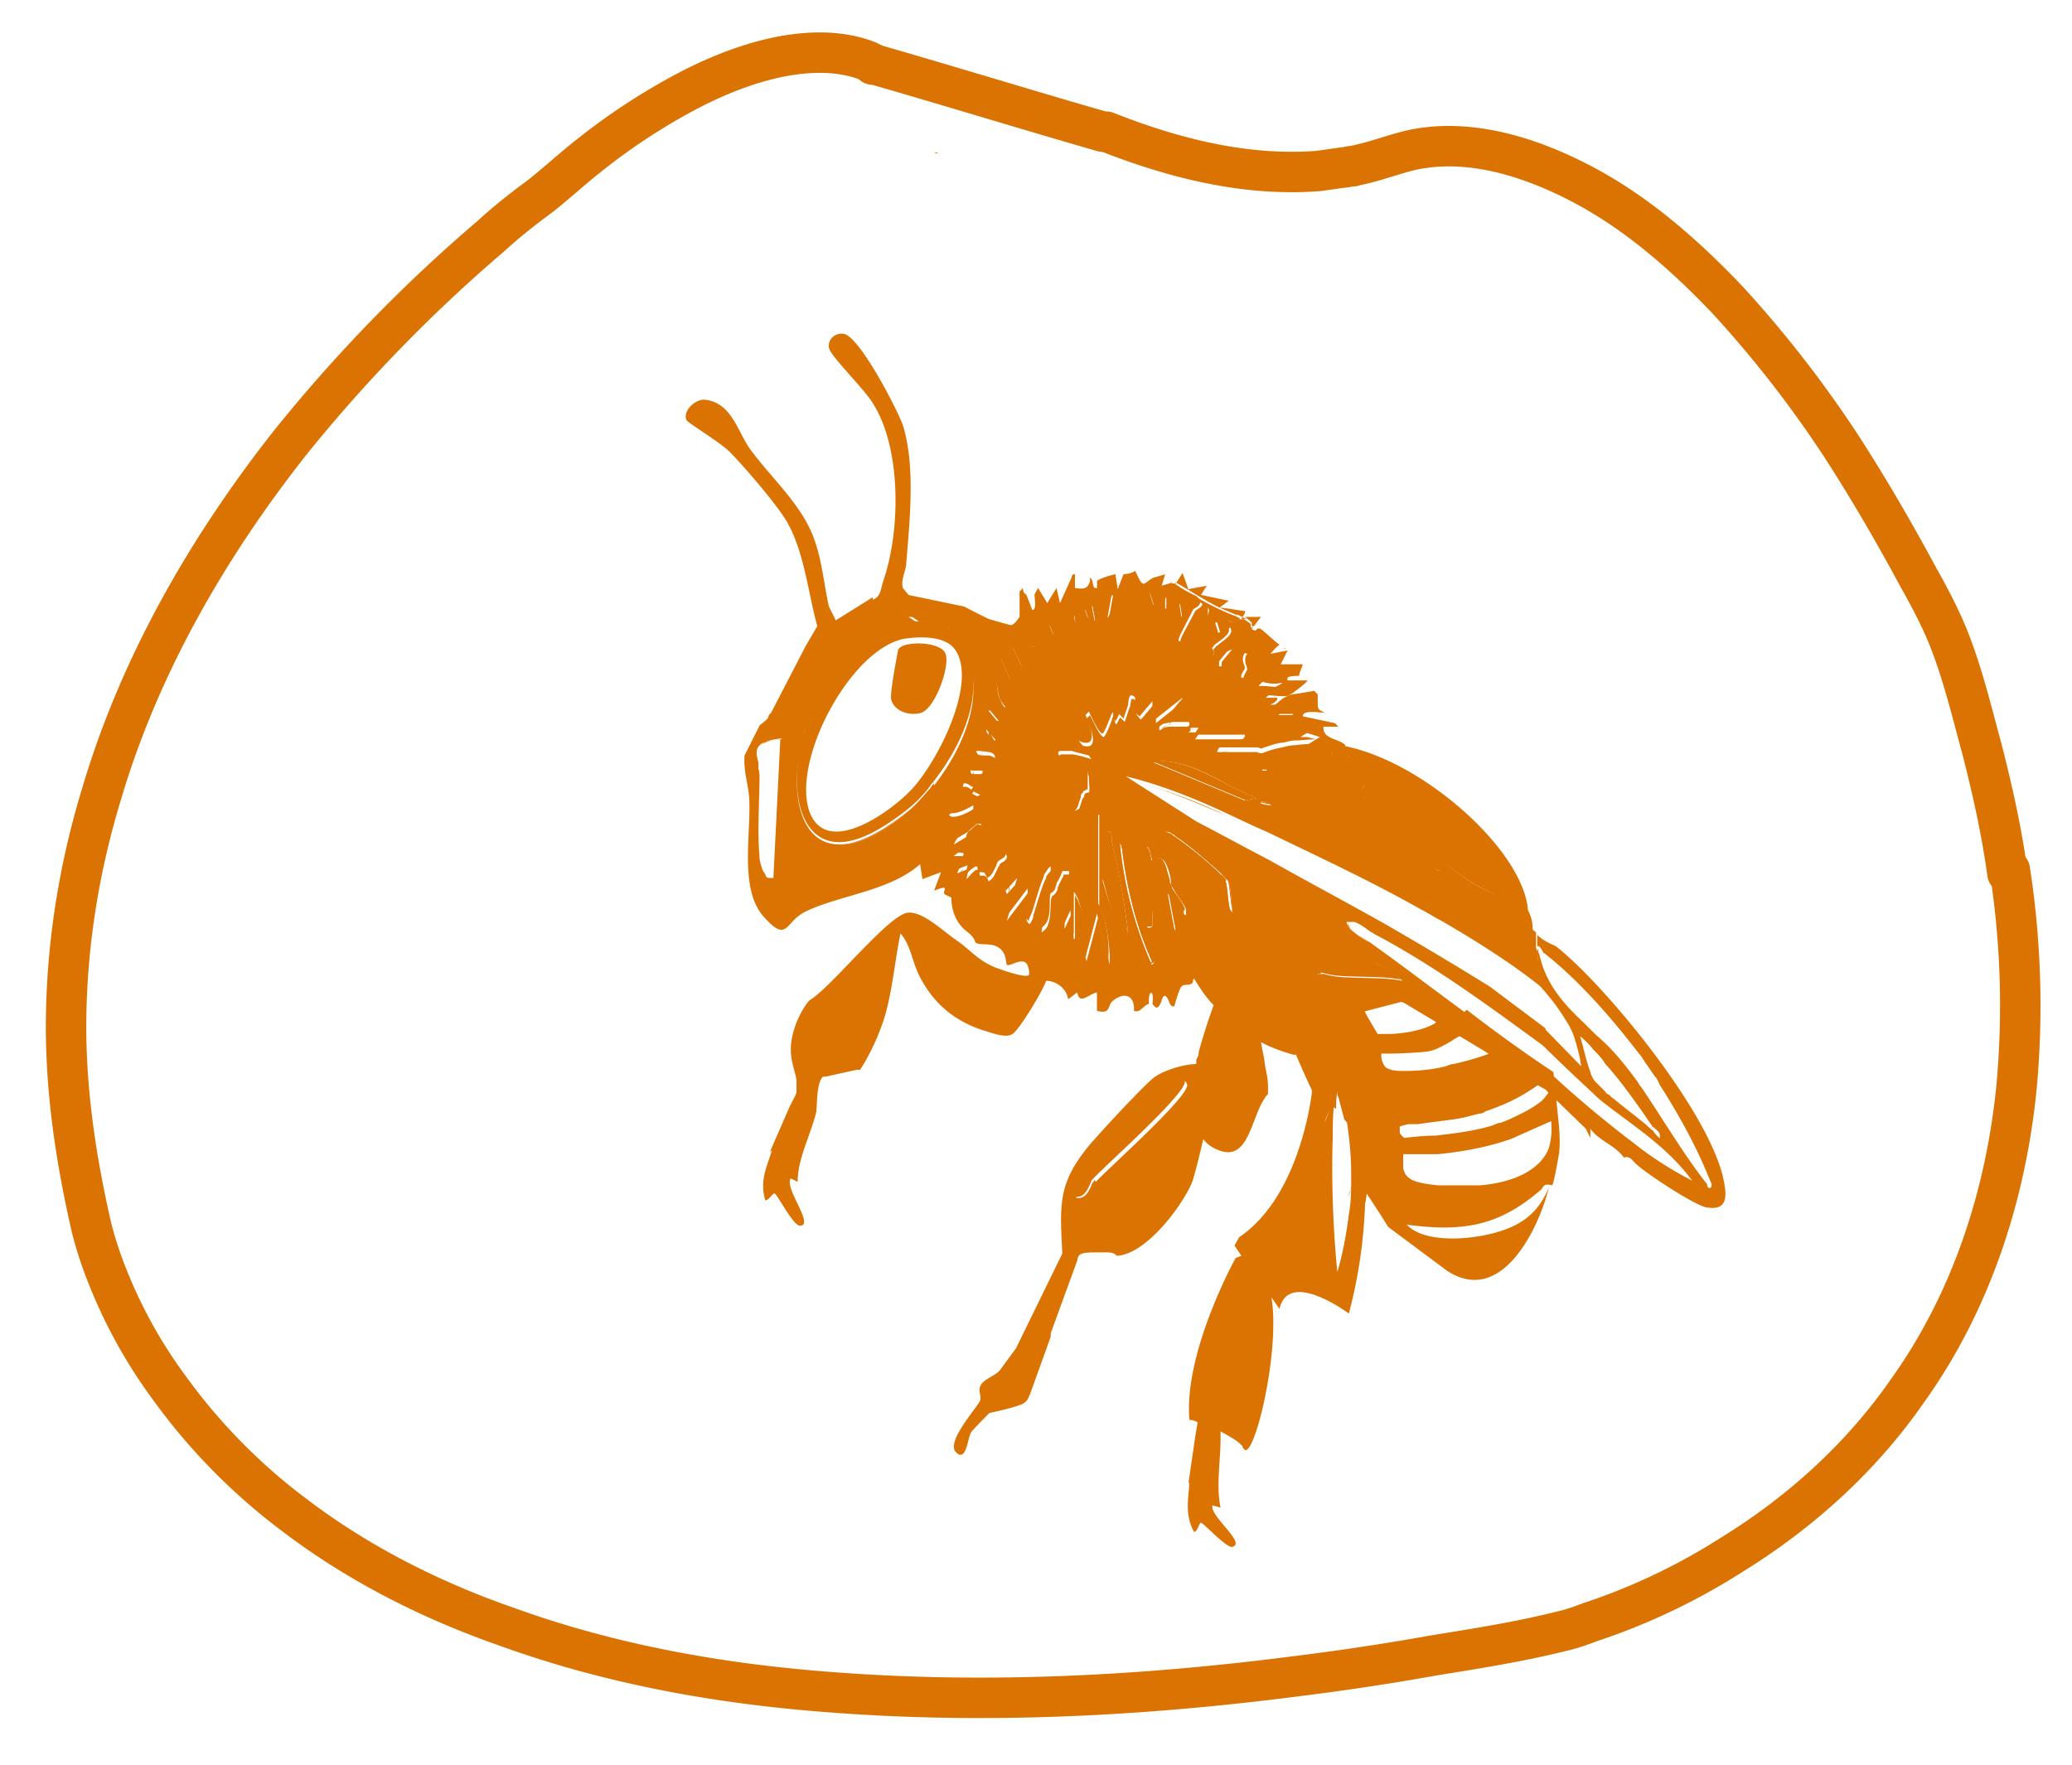 <svg xmlns="http://www.w3.org/2000/svg" width="27" height="23" fill="none"><path stroke="#DB7302" stroke-linecap="round" stroke-linejoin="round" stroke-width=".527" d="M17.607 2.167c.271-.045.527-.15.783-.21.753-.166 1.55.09 2.213.436.723.377 1.356.934 1.913 1.521a14.895 14.895 0 0 1 1.476 1.898c.36.557.692 1.129 1.008 1.716.136.241.271.497.377.753.196.482.316.994.452 1.49.135.528.256 1.07.33 1.612l.031-.045a11.6 11.6 0 0 1 .09 2.8c-.135 1.416-.587 2.816-1.415 3.976-.602.873-1.4 1.596-2.304 2.153a8.225 8.225 0 0 1-1.837.874c-.12.045-.24.09-.377.12-.542.136-1.114.226-1.67.316-.588.106-1.19.196-1.793.271-1.988.256-4.005.362-6.008.211-1.46-.105-2.906-.361-4.276-.858-.994-.346-1.943-.828-2.771-1.46a7.713 7.713 0 0 1-1.626-1.657 6.403 6.403 0 0 1-.783-1.4 5.105 5.105 0 0 1-.226-.678c-.211-.919-.347-1.837-.332-2.77.016-.995.181-1.974.467-2.907.497-1.671 1.386-3.207 2.455-4.563a20.154 20.154 0 0 1 2.62-2.695c.196-.18.406-.346.632-.512.211-.166.422-.361.633-.527a8.209 8.209 0 0 1 1.37-.888c.542-.272 1.19-.497 1.807-.452.166.015.316.045.467.105l.09.045m6.204 1.325c.015 0 .045 0 0 0Zm0 0c-.03 0-.06.016-.105.016l-.317.045c-.948.075-1.897-.166-2.77-.512h-.03m0 0c-.1-.01-.1-.01 0 0Zm0 0h-.015c-.994-.286-1.973-.588-2.967-.874m0 0c.03.015-.075-.03-.03 0h.03Z"/><path fill="#DB7302" d="M17.517 13.13s-.105-.12-.15-.181c0 0 .105.12.15.181Zm-.392-.528c-.015.121.03.091.091.091l-.06-.09h-.03Zm.347-.044c.105-.015.196-.03.287-.03-.09 0-.181 0-.287.03Zm-1.13-.271s.03-.015.046-.03c0 0-.03.015-.046.03Zm0 0Zm-1.144-1.461h-.015c.106.15.21.286.316.422a2.805 2.805 0 0 1-.316-.422h.015Zm.858 1.024s0 .06.03.075c0-.015-.015-.045-.03-.075Zm-.256.723v-.046.046Zm1.868-.528Zm-.106-.015.045.091c-.015-.03-.045-.06-.045-.09ZM15.138 9.5v.016h.015v.015h-.015v-.045.015Zm1.129.377h.09-.09Zm-.632 2.786s-.03.015-.046.03c0 0 .03 0 .046-.03Zm-5.768-2.62v-.045.045Zm7.393-.271h.061-.06Zm-7.378.421s0-.105-.015-.15c0 .045 0 .09.015.15 0 .211-.03.693 0 .994-.03-.301 0-.768 0-.994Zm5.678-.647v-.03.03Zm.602.226h-.105.105Zm-6.204 1.641s.045.045.076.045c-.046 0-.06 0-.076-.045Zm6.008-1.536h.166-.166Zm-.979 1.341s-.015-.181-.075-.181c.045 0 .06.166.075.181Zm.271.842.06.061s-.045-.03-.06-.06Zm.181-.135v-.06.06Zm-.286-.708s.075.167.09.257c-.03-.09-.045-.196-.09-.257Zm-.09-.029h.016-.017Zm.195.872s0-.03-.015-.03c0 0 0 .03.015.03Zm-.331.016h.045-.045Zm.075 0s.03 0 .03-.03c0 .014 0 .014-.03.03Zm-.105 0s-.015 0-.015-.03c-.106-.362-.136-.738-.301-1.07.18.332.21.708.3 1.07 0 .015 0 .03.016.03Zm-.421-1.099Zm-.122.481c0 .18.03.362.06.557a1.76 1.76 0 0 1-.06-.557Zm.558-.045c.045.15.075.316.105.467a2.599 2.599 0 0 0-.105-.467Zm.09 1.145s.03-.12.03-.166c0-.075-.045-.166-.075-.256.03.09.06.18.075.256 0 .045.03.166-.03.166Zm-3.945-3.991s-.09.106-.12.15c.045-.044.075-.105.12-.15Zm1.4-.181s.136.151.151.166c.06.12.075.241.075.377a.986.986 0 0 0-.075-.377c0-.03-.09-.105-.15-.166Zm2.093 4.051s.03.03.046.03c0 0-.046 0-.046-.03Zm-2.695-1.882c-.376.33-.693.466-.918.451.225 0 .527-.135.918-.451.09-.076.18-.166.271-.286-.09.105-.18.21-.271.286Zm-1.34-1.084s.03-.09.045-.12c-.015.045-.03.075-.045.12Zm1.19-1.355s.105-.016.15 0h-.15Zm.723.226s-.046-.045-.046-.06c0 0 .03.03.046.06Zm-.513-.317h-.06.06Zm.121-.015h.15-.15Zm5.496 1.972h.045-.045Zm-.015-.165s.06.045.076.06c-.015 0-.046-.03-.076-.06Zm-.15-.03c0 .075-.076.09-.136.09.06 0 .12 0 .136-.09Zm.089.497v.03-.03Zm.332-.06s-.045.06-.045.075c0 0 0-.03.045-.075Zm-.497-.121s.045.12.151.12c-.09 0-.12-.09-.151-.12Zm2.199 1.551c-.226-.075-.467-.241-.693-.437.226.196.482.362.692.437Zm-1.581-1.22s-.106-.015-.151-.045c.06.03.106.046.151.046Zm.797.889s.061.03.076.03c0 0-.045 0-.076-.03Zm-.858-1.205h-.03.03Zm-1.279.362a.367.367 0 0 1-.151-.03s.06 0 .15.03Zm-1.446-.558c.3 0 .572.136.843.287-.271-.136-.542-.287-.843-.287Zm1.52.045-.045-.045c.015 0 .03.03.046.045Zm-1.943.196a6.89 6.89 0 0 1 1.28.467c-.421-.18-.843-.361-1.28-.467Zm1.808-.12h-.03.03Zm-6.338-.407a.8.8 0 0 0-.242.061c.045-.03.12-.045.242-.06Zm5.043-1.852s-.075.046-.106.076c.03-.03.06-.076.106-.076Zm-.09.076s-.03.045-.045.06c0 0 .03-.046.045-.06Zm-.196-.03s.03-.03.03-.061c0 .015-.03.045-.03.06-.03.03-.06.046-.075.076.015-.015.03-.045.075-.076Zm-.919.195s-.03.045-.03.075c0-.03 0-.075.03-.075Zm-.03.075v.06-.06Zm-.195.196h-.03.03Zm.105-.03s-.015-.045-.03-.045c0 0 .015.03.03.045Zm-.437.181s.03.106.03.12c0-.014 0-.06-.03-.12Zm.618-.271s-.046-.09-.06-.136c0 .045 0 .136.06.136Zm.316-.226s-.015.06-.03.075v.015-.015c0-.015.015-.045.03-.075Zm-.241-.015s-.03.075-.015.105c0-.045 0-.09.015-.105Zm3.418 7.665s.045-.106.06-.151c-.015.045-.03.106-.06.15Zm-.24-5.813s-.076 0-.121-.015c0 0 .075.015.12.015Zm-3.855-1.189s-.166-.106-.227-.106c.06 0 .182.106.227.106Zm-.557 2.951s-.016-.045-.031-.06l.03.06Zm.06-1.807h.045-.046Zm-.513 1.325s.03-.06.046-.075c0 .03-.03.06-.046.075Zm4.021-1.175c.09-.03.166-.06.257-.075-.09.015-.181.045-.257.075Zm.03.015h-.03.03Zm-.346-.135h.03-.03Zm-2.062.678-.046.136.045-.136Zm1.173-1.055s-.045.046-.045.06h-.015.015s.03-.03.045-.06Zm-1.25 2.305c.09.12.106.27.106.42 0-.15-.015-.285-.106-.42Z"/><path fill="#DB7302" d="M14.31 10.931v.919c.09.165.12.406.135.617 0-.21-.045-.452-.135-.617v-1.205.286Zm-.196-.316s-.045 0-.09.03c.045-.015.06-.03.09-.03Zm.121.06s-.045-.06-.12-.06c.06 0 .044.06.12.06Zm-.212 1.537v-.272.272Zm-.045-.799s0 .075-.015.106c0-.03 0-.076.015-.106Zm-.271.287s0 .27-.06.39c.075-.12.03-.316.06-.39Zm.497-1.355s-.045 0-.06.03l.06-.03v-.212c0 .076.016.197 0 .212Zm-.316 1.49v-.076.076Zm.858-2.575s0-.09.03-.12c-.015.03-.015.105-.03.12Zm.106.075s.03.06.06.076c0 0-.045-.046-.06-.076Zm-.076-.195h.016-.016Zm-1.039 2.213s0 .076-.015.121c0-.045.015-.076.015-.121Zm.859-1.867s.03-.03.045-.09l-.045.09Zm-.406.632s0-.045-.015-.045c0 0 0 .03.015.045Zm-.347-.271h.09-.09Zm.377.076c-.045-.075-.09-.12-.151-.196 0 0 .106.12.151.196Zm-.046-.527c.075.15.135.36.015.36.12 0 .06-.225-.015-.36Zm.376-.046v.03-.03Zm-.15.287c.045-.06.075-.166.106-.226-.03.075-.06.166-.106.226Zm-.632 2.003s0-.03.015-.046c0-.015 0-.03.015-.045 0 .015-.015.03-.015.045s0 .03-.015.046Zm-.948-1.446h-.077c-.03 0-.06 0-.09.03.03 0 .06 0 .09-.03h.076Zm-.076-.076h.09-.09Zm.662 1.867s.015.06.045.076c0 0-.045-.045-.045-.076Zm-.662-1.625h-.015.015Zm-.151-.046h.03-.03Zm.271-.151-.03.03s.015 0 .03-.03Zm-.044-.135h-.061.06Zm.21-.06H13h.03Zm-.015-.271s.03.03 0 .03v-.03Zm-.332.346s.015-.03.046-.03c-.016 0-.03 0-.046.03 0 .045 0 .075.03.075-.03 0-.045-.015-.03-.075Zm.497 1.31c-.03.105-.075.18 0 .346-.06-.15-.015-.24 0-.346Zm.226.587V12v-.06Zm-.858-.708s.06.016.045.046c.015-.03 0-.046-.045-.046Zm.241-.346v.09c0-.03.06-.06 0-.09Zm.255.482s.015-.045.03-.06c0 0 .03-.015.046-.03-.015 0-.045.03-.045.03 0 .015-.03.045-.03.06Zm-.27.045s0 .06.03.075c-.015 0 0-.06-.03-.075Zm1.686.707s.046.137.06.213c0 .03 0 .075.031.105-.015-.03-.015-.075-.03-.106-.015-.06-.045-.136-.06-.211ZM12.217 1.987h-.03c-.061-.016.045.03.03 0ZM6.51 5.872c-.031.032-.015.016 0 0Z"/><path fill="#DB7302" d="M16.463 8.883s-.166-.09-.286-.045c-.015-.06.045-.105.045-.135 0-.03-.06-.106 0-.196-.045-.045-.196.105-.241.135-.03 0-.12.12-.09-.03l.135-.165-.21.09s0-.09-.03-.09c.014 0 .03-.03.044-.046.076-.06.241-.15.166-.24-.015.045-.105.075-.12.09l-.046-.15s-.105.075-.135.09c-.437.24-.407.27-.15-.241.014-.03.12-.045.09-.136l-.076.06-.165.166-.03-.196-.181.09v-.18c-.03 0-.075.045-.105.075-.015.015-.03.045-.046.06l-.06-.18s-.045.015-.06.03c0 .015-.03.045-.03.06-.03.03-.06.045-.075.075a.208.208 0 0 0-.046.06c0 .016-.015.03-.03.06l-.15-.18-.15.241.06-.331c-.106.03-.136.12-.166.21a.12.12 0 0 1-.03.076v.015c-.016.03-.03.045-.03.075l-.046-.24-.045.195-.045-.135h-.015c-.03.015-.03.075-.015.105v.12h-.045c-.06 0-.046-.09-.06-.135 0 0 0-.015-.016-.015-.03 0-.03.045-.03.075v.06c0 .09-.03.136-.03.15-.015.001-.03-.03-.045-.06 0-.03-.015-.044-.03-.044h-.03c-.046 0-.03.06-.046.09h-.045l-.06-.15v.33l-.196-.24.046.21h-.046l-.045-.03c.03.06.03.106.03.12h-.015c-.045 0-.165-.105-.226-.105h-.03l.136.287-.286-.136.135.316-.196-.03c.03.106.03.18.06.271.016.03.046.075.076.106h-.241l.15.18a.324.324 0 0 0-.15.03s-.015 0-.015.015c-.045.046.045.106.09.166l.015.015c.015.015.03.03 0 .03h-.045c-.09 0-.256.06-.18.136 0 0 .09 0 .15.015.045 0 .09.03.09.075h-.03c-.045 0-.075 0-.105.03-.015 0-.045.03-.06.03h-.091c-.015 0-.03 0-.045.03 0 .046 0 .076.03.076h.136v.03l-.03.03h-.091c-.03 0-.06 0-.09.03-.03 0-.045.03-.06.075h.03c.045 0 .075.03.105.046h.015l-.03.045.12.06-.42.21s.03.03.06.03c.105 0 .27-.104.27-.104v.045c0 .015-.045.03-.045.045-.15.06-.15.165-.18.27v.031c0 .03-.03.06-.046.075l.331-.196c.06.03 0 .076 0 .09l-.33.257h.09c.06 0 .06.015.045.045 0 0 0 .015-.015.03-.045.045-.106.12-.076.15l.151-.06-.03.136a.413.413 0 0 1 .135-.12h.016c.015 0 0 .06.03.075h.045s.015 0 .03.015l.03.06a.181.181 0 0 0 .075-.075l.046-.09c0-.016.014-.046.03-.06 0 0 .03-.016.045-.03.015 0 .045-.031.045-.061l.015.03v.03c0 .03 0 .045-.015.075-.03.106-.075.181 0 .347l.15-.166-.075.256-.075.256.286-.376v.135c0 .045-.03.106-.03.15v.061c0 .03.015.06.045.076 0-.03.03-.076.045-.121.045-.136.09-.316.15-.452 0 0 0-.03.016-.045.03-.045.045-.075.075-.09 0 .045 0 .075-.015.12v.06c0 .015 0 .045-.015.06v.046s-.03 0-.045.045l-.06.482s.06-.046.075-.076c.075-.12.03-.316.06-.391 0 0 .03 0 .06-.06 0 0 0-.03.015-.046 0-.015 0-.03.016-.045l.045-.09c0-.015.015-.03.015-.045h.09s0 .075-.015.105c-.015.075-.045.166-.06.241v.362l.09-.196.03.331.015-.03v-.542c.09.12.106.27.106.421 0 .151 0 .302.045.437l.15-.572.151.617v-.135c0-.211-.045-.452-.135-.618V10.57c-.046.015-.06.03-.09.03-.061 0-.046-.06-.121-.06-.015 0-.045 0-.09.03 0 0 .014-.03.03-.045l.045-.136c0-.015 0-.045.03-.06v-.015l.06-.03v-.226c0-.03 0-.045-.015-.045a.662.662 0 0 0-.18-.09h-.03a.686.686 0 0 1-.121-.046c-.06-.06-.045-.09 0-.09h.135c.106.03.226.06.241.06-.045-.075-.09-.12-.15-.196.045.03.09.03.105.03.12 0 .06-.226-.015-.361l.045-.045.045.09c.015.03.09.196.136.196.045-.06.075-.166.105-.226 0-.03.03-.045.03-.06v.03c0 .045.015.09.03.09 0 0 .03-.03.046-.09l.06.06.06-.18s0-.09.03-.121h.015s.03 0 .045.03v.166c0 .03.03.06.06.075l.166-.196v.12l.03.121.362-.286s0 .015-.03.045c-.045.045-.106.136-.166.181-.03.03-.045.045-.045.06h-.015c-.015 0-.045.015-.06.045v.015h.015s.105-.015.165-.03h.211s.015 0 .015.015v.03s-.03.016-.03.03h.15l-.06.09h.663c0 .016 0 .031-.015.046s-.03.015-.06.03h-.166c-.06 0-.12 0-.136.09h.527s.03 0 .06.016c.091-.03.166-.06.257-.076.06 0 .12-.03.18-.03.09 0 .181-.015.287-.015 0 0-.076-.015-.12-.03h-.091l.195-.12-.24-.076.045-.09h-.286l.135-.136h-.24s.105-.045.09-.09h-.151s.12-.105.24-.15c-.09.03-.24-.016-.33 0 .06-.106.18-.09.286-.196-.15 0-.136.03-.286 0l.06.135Zm-3.674 1.958s-.136.045-.196.09c-.015-.09.075-.135.136-.196h.045l.045.046s-.03.045-.045.045l.015.015Zm3.78-.361-.076-.03h-.075s.06 0 .15.03Z"/><path fill="#DB7302" d="M16.463 9.064c.09-.015.256.03.331 0 .015 0 .256-.18.241-.196h-.286c-.105.106-.226.09-.286.196Z"/><path fill="#DB7302" d="m16.704 9.215-.09.09h.24l-.135.136h.286l-.045.09.24.075-.195.12h.09c.045 0 .075.016.12.03h.121c.045 0 .105 0 .166.016 0 0 0-.015-.015-.03 0 0 .045 0 .045-.03-.09-.09-.301-.076-.286-.241h.195l-.045-.045-.421-.09c0-.091.226-.046.286-.046-.09-.045-.09-.045-.09-.15v-.09l-.046-.046s-.256.045-.286.045c-.12.03-.18.105-.24.15h.15l-.045.016Zm.046-.768h-.016v.016l.016-.016Z"/><path fill="#DB7302" d="M15.996 8.07c-.075 0-.226-.15-.226-.165 0-.015-.03.12-.03.12V7.89l-.075-.06c.03.09-.075.105-.09.135-.257.497-.302.467.15.24.03-.014.12-.12.136-.09l.045.151s.09-.045.12-.09c.076.09-.105.18-.165.24-.016 0-.03.03-.046.046 0 0-.015.09.03.09l.211-.09-.135.165c-.015.151.075.015.09.03.045-.045.18-.18.241-.135-.06.075 0 .166 0 .196s-.06.09-.045.135c.12-.045.226.03.286.045.15.03.136 0 .286 0 .03-.03-.09-.09.15-.09 0-.045.046-.12.046-.15h-.286l.09-.181-.226.045s.075-.09.12-.12c-.09-.06-.165-.151-.255-.211h-.03l-.03.03s-.242-.12-.332-.12l-.03-.03Zm.226-.015s-.03 0-.03-.015l-.015.03h.06l-.015-.015Zm-3.478 2.681s-.167.105-.136.196c.06-.045.136-.06.196-.09.015 0 .03-.03.046-.046l-.046-.045h-.045l-.015-.015Z"/><path fill="#DB7302" d="M16.312 8.161h.03l.03-.045.061-.076h-.211s.06.045.09.076v.045Zm-.12-.121s.045-.06.03-.075c-.015 0-.271-.045-.331-.045.075.03.135.06.21.09.03 0 .06.015.076.03h.015Zm-.874-.452c.18.106.362.226.573.332l.12-.09-.361-.076.075-.12-.241.045-.03-.09-.045-.121-.076.12s-.015.03-.045.046h.03v-.046Z"/><path fill="#DB7302" d="m15.243 7.604.09.06.241.12.06.06.076.06v.136s.03-.15.03-.12.15.15.226.165c.075 0 .331.12.331.12l.03-.03h-.03v-.044s-.06-.046-.09-.06h-.06l.015-.016c-.03 0-.06-.03-.076-.03a2.94 2.94 0 0 1-.21-.09 4.345 4.345 0 0 1-.573-.331h-.06Zm-.828 3.403v.165l.286.994a10.42 10.42 0 0 0-.21-1.19c0-.045 0-.105-.03-.135h-.03v.166h-.016Zm.557 1.069c.015 0 .03 0 .03-.03v-.166a2.605 2.605 0 0 0-.105-.467c0-.045-.03-.09-.046-.12-.015-.06-.06-.211-.135-.226l.196 1.009h.06Zm1.009-.603s-.03-.045-.075-.075l-.045-.045a5.23 5.23 0 0 0-.558-.452c-.015 0-.03-.03-.045-.03a.253.253 0 0 0-.075-.03h-.015c.105.15.21.286.316.422.12.135.241.27.347.391l.225.271c0-.015-.015-.045-.03-.075-.03-.12-.03-.316-.06-.377h.015Zm-1.461.843s0 .076.03.106c0 .015.03.03.045.03v-.24l-.24-.769c0 .18.03.362.06.557 0 .03.015.075.03.106.015.075.045.135.06.21h.015Zm.919-.451v-.015c-.03-.09-.12-.196-.166-.271a.257.257 0 0 0-.03-.076v-.029c-.03-.09-.045-.196-.09-.257 0-.015-.03-.03-.06-.03h-.014c-.03 0-.077.03-.077.03s-.015-.18-.075-.18c0 0-.015 0-.03.015.075.27.166.557.271.813 0 .015.015.045.03.09 0 .03.03.06.03.075 0 0 0 .03.015.03.015.03.046.046.06.06l-.045-.24-.045-.241.211.286v-.06h.015Zm-.316-.407h-.045c-.03-.196.075-.196.045 0Z"/><path fill="#DB7302" d="M15.123 11.458h-.045c-.03-.196.075-.196.045 0Zm-3.418-2.996s-.12.602-.09.662c.044.15.24.211.39.166.181-.06.377-.602.317-.768-.06-.166-.527-.166-.602-.075l-.015.015Z"/><path fill="#DB7302" d="M12.457 8.386s-.03-.03-.03-.045c-.015-.03-.045-.044-.045-.06-.03-.045 0-.12-.045-.18l-.046-.046-.09-.045h-.361l.135.09c-.045 0-.075 0-.12-.015h-.15c-.227.045-.422.21-.603.392-.015.015-.03.045-.06.06a1.05 1.05 0 0 0-.12.15 2.38 2.38 0 0 0-.362.633c-.015.045-.03.075-.045.12s-.03.09-.046.12c-.195.708-.06 1.416.467 1.416.226 0 .527-.135.919-.452.09-.075.18-.165.27-.286 0-.015.031-.03.046-.06.271-.346.497-.798.512-1.205v-.075a.986.986 0 0 0-.075-.376c0-.03-.09-.106-.15-.166v.03Zm-.617 1.943c-.286.286-1.084.843-1.295.24-.226-.677.542-2.107 1.235-2.243.195-.03.527-.045.662.136.316.436-.256 1.535-.602 1.867Zm4.382.105.15-.03c-.135-.06-.27-.12-.406-.195-.271-.136-.542-.287-.843-.287h-.09l1.189.497v.015Zm-1.22 2.124s.03-.12.03-.166c0-.075-.045-.166-.075-.256 0-.015 0-.045-.015-.06h-.015s-.015 0-.015-.03c-.105-.362-.136-.738-.301-1.07.06.543.18 1.07.406 1.567l-.015.015Zm.798.015v-.06.06Zm.633-2.545h.09l.015-.03h-.105v.03Zm.963 5.165s-.015 0-.03-.015l.03.015Z"/><path fill="#DB7302" d="M17.788 15.69s.15-.588-.241-1.1c.03.196.06.437.06.708v.075c0 .136 0 .286-.03.452-.03.241-.075.497-.15.753 0 0-.091-.813-.06-1.762 0-.12 0-.256.014-.391a1.407 1.407 0 0 0-.286-.211v.03c-.03.226-.21 1.385-.949 1.882-.03.06-.06.106-.06.106l.09.135-.075.03s-.677 1.22-.602 2.108c0 0 .045 0 .105.03 0 .03-.015.106-.03.196l-.09.618s0-.015.015-.03c-.015.24-.06.421.06.647.045 0 .06-.105.09-.12.03 0 .332.33.407.316.196-.045-.301-.407-.256-.542l.105.03c-.06-.286 0-.602 0-.904v-.09c.106.06.226.12.287.196 0 0 0 .015.015.03.12.196.482-1.25.361-1.973l.105.15c.12-.526.904.061.904.061a6.46 6.46 0 0 0 .21-1.4v-.03Zm-.527-1.07s.045-.105.06-.15c-.015.045-.03.105-.06.15Zm-4.095-5.315s-.06-.075-.075-.106a.46.46 0 0 0 .075.106Zm.044-.813h.03-.03Zm.287.09h-.016.016Zm.331-.376-.045.09c0-.03 0-.09.045-.09Zm-.934 1.324s.046.107.09.167c-.044-.045-.135-.12-.09-.166ZM15.5 9.5h-.061.06Zm-2.756.618h-.03.03Zm.286-1.189c.03.106.03.181.06.272-.046-.076-.046-.166-.06-.272Zm-.301 1.084h.016-.016Zm.165-.015s.06-.03.105-.03c-.045 0-.075 0-.105.03Zm-.03.135h-.015.015Zm1.596 2.47v-.136.136Zm-.286-.046c-.045-.135-.03-.286-.045-.436 0 .15 0 .301.045.436Zm-.723-.481s.03-.075.045-.12c0 .045-.03.09-.045.12Zm.769-2.153s-.136-.046-.242-.06c.106.03.227.06.242.06Zm-1.401 1.566h-.015.015Zm1.731-3.75c-.105.03-.135.12-.165.21.03-.09.045-.18.166-.21Zm.272.226-.03.06s.03-.045.03-.06Zm-.468.075s-.03.045-.03.076c0 0 .015-.06.03-.076Zm-.225.121v-.12.12h-.045.045Zm.903-.422s-.045.015-.06.03c0-.015.03-.045.06-.03Zm-.888.196h.016-.016Zm-.12.105s0-.015-.016-.015c0 0 .016 0 .016.016Zm1.52 1.506s-.03.015-.03.03c0 0 .03-.015.03-.03Zm-.979-.151s.016.091.03.091c-.014 0-.03-.045-.03-.09Zm-.045.015s.03-.045.03-.06c0 0-.03.03-.03.06Zm-.512 2.862.015-.03c0 .015 0 .03-.015.03Zm.061-2.53s.09.03.106.03c-.03 0-.06 0-.106-.03Zm.768-.572s-.03-.03-.045-.03c0 0 .03 0 .045.03v.06-.06Zm-.527 1.475s-.06.03-.09.03c.014 0 .044 0 .09-.03Zm-.287 1.19v-.15.15Zm.106-1.445s-.015.044-.03.06c0-.016 0-.046.03-.06v-.016.015Zm-.106.255s.016-.03.03-.045c0 .015-.014.03-.03.045Zm.242-1.189-.046-.091.046.09Zm2.65.331c.09 0 .18-.015.287-.015-.09 0-.197 0-.287.015Zm-1.461-.617s0 .015-.03.045a.185.185 0 0 1 .03-.046Zm.572.617s-.12 0-.135.09c.015-.075.074-.09.135-.09Zm.106.09h.09-.09Zm.241 0h.045s.03 0 .06.015c0 0-.06 0-.06-.015h-.045ZM15.53 9.5h-.03.03s.014 0 .014.016L15.53 9.5Zm-.332-.044s-.045.015-.06.045c.015-.015.045-.03.06-.045Zm.166.044h.075-.075Zm.903.197c0 .015 0 .03-.015.045 0 0 .03-.03.015-.045Zm-1.114-.151s.106-.045.166-.045c-.06 0-.12 0-.166.045Zm-2.454 1.144.045-.045c0 .015-.045.03-.045.045Zm-.287-.03s.03.03.06.03c-.03 0-.045 0-.06-.03Zm.332-.06v.045-.045Zm-.181.708s-.106.12-.076.15c0 0 .03-.09.076-.15Zm-.106-.076h.09-.09Zm.483-1.325s.09.03.09.076c0 0-.045-.06-.09-.076Zm-.317.392s.076.03.106.045c-.03 0-.06-.045-.106-.045Zm.347-.557c-.091 0-.257.06-.181.136 0 0 .09 0 .15.015-.06 0-.135 0-.15-.015-.076-.076.09-.121.18-.136Zm-.136.286s.045-.015.06-.03c-.015 0-.045.03-.06.03h-.015.015Zm-.181.211s-.045.03-.06.075c0 0 .03-.06.06-.075Zm.196 1.234s.015 0 .03.015c0 0-.015-.015-.03-.015Zm.813-.014s.045-.076.076-.091c0 0-.06.06-.076.09Zm-.211.18v.136c0-.045.015-.106 0-.136Zm.241 0v-.045c0-.015 0-.045.015-.06 0 .015 0 .045-.015.06v.045s-.03 0-.045.045l.045-.045Zm.015.061s.03 0 .06-.06c-.03.045-.045.044-.06.06Zm-.135.467s.06-.046.075-.076a.183.183 0 0 1-.075.076Zm-.377-.92v.03c0 .03 0 .046-.015.076 0-.03 0-.045.015-.075v-.03Zm-.572.302a.416.416 0 0 1 .136-.121c-.03 0-.06.045-.136.12Zm.121-.121h.015-.015Zm.166.121s.06-.045.075-.076a.182.182 0 0 1-.076.076Zm.21-.271s.045-.03.045-.06c0 0-.03.044-.045.06Zm.738.18s.015-.03.015-.045c0 0 0 .03-.015.045Zm3.614-1.671s-.105 0-.166-.015c.046 0 .106 0 .166.015Zm-.272-.015h.06-.06Zm-1.851-2.108s-.136-.045-.09-.06h.03-.03c-.03 0 .09.06.09.06Zm-.934 3.162h.03-.03Zm.618 1.219v-.044.044Zm-.166-.752s.03.075.045.12c0-.045-.03-.09-.046-.12-.015-.06-.06-.211-.135-.226 0 0 .105.165.136.226Zm.331-.467s.045 0 .075.03c-.03-.015-.06-.03-.075-.03Zm.858 1.024c-.03-.12-.03-.316-.06-.377 0 0-.03-.045-.075-.075l.075.075c.045.06.045.256.06.377Zm-.18-.497.045.045-.045-.045Zm-.437.497c-.03-.09-.12-.196-.166-.271a.257.257 0 0 0-.03-.076c0 .03.015.06.03.076.046.09.136.195.166.27Zm-.286-.633s-.03-.03-.06-.03c.015 0 .045.015.06.03Zm-.09-.029-.076.03s.045-.015.075-.03Zm-.181-.136s.015 0 .03-.015c0 0-.015 0-.03.015.075.27.165.557.27.813 0 .015.016.045.031.09 0-.03-.03-.06-.03-.09a5.73 5.73 0 0 1-.271-.813Zm-4.984-1.34c-.106.06-.076.136-.06.257-.031-.121-.046-.197.06-.257Zm-.016 1.505s.03.121.046.167c0 .015.015.03.03.045 0 0-.015-.03-.03-.045a.803.803 0 0 1-.046-.167Zm.181.241h-.03.03Zm1.913-3.343s-.076 0-.121-.015c.045 0 .076 0 .12.015Zm-.121-.09h-.03.03Zm.468.091-.046-.046-.09-.045c.03 0 .075.015.09.045.015 0 .03.03.046.046Zm-.618 0c-.226.045-.422.21-.603.391.166-.18.377-.346.603-.391Zm.24-.091h.091-.09Zm3.087 1.913h.09-.09Zm-.075 2.198s0-.045-.015-.06c0 0 0 .045.015.06Zm2.65-.03s.137.12.212.15c-.075-.045-.151-.09-.212-.15Zm-.045-.076h.076-.076Zm-.346.663h.03-.03Zm.182-.121c-.076 0-.152.015-.242.03.075 0 .166-.014.242-.03Zm-1.613-.075v.016-.016Zm.693-2.454h-.03.03Z"/><path fill="#DB7302" d="m17.413 15.193-.001.03v-.03Zm-.001.014v.03-.03Zm.3-.135v.016-.016Zm.015 0v.016-.016Zm.016.03v-.03.03s.015.046.03.076c0-.03-.015-.06-.015-.076h-.015Z"/><path fill="#DB7302" d="M20.182 14.154v.045c0 .03 0 .045-.03.075a.352.352 0 0 1-.105.106c-.06.045-.136.09-.226.135-.09.045-.181.09-.271.12-.03 0-.06.016-.09.03-.242.076-.498.106-.754.136-.135 0-.27.015-.406.03 0 0-.06-.045-.06-.075v-.075s.045-.015.12-.03h.12c.196-.03.482-.06.543-.076.09-.015.18-.045.256-.06.03 0 .06-.015.075-.03.226-.075.422-.166.602-.286a1.22 1.22 0 0 0 .226-.18l-.617-.362c-.12.075-.362.15-.618.21a.28.28 0 0 0-.105.03c-.18.046-.377.061-.527.061-.09 0-.166 0-.226-.03-.06-.015-.09-.12-.09-.166v-.03h.09c.15 0 .452-.015.527-.03.09-.015.196-.075.301-.136.09-.06.18-.105.211-.105h.045s.03 0 .045.015c.03 0 .076.03.106.045l-.542-.3s-.046.09-.09.12c-.151.09-.422.135-.603.135h-.136c-.03-.045-.256-.421-.226-.437.09 0 .166-.015.241-.015.12 0 .226.015.332.046.165.045.316.12.512.165l-.919-.452-.542.12-.647.377c.075.196.21.558.436 1.024h.03c.09.046.181.106.241.15 0-.074 0-.15.015-.225v.015c0 .015 0 .03.016.06.014.06.045.166.075.286.331.362.21.799.21.799v.045c.121.18.241.361.362.557l.768.572c.738.482 1.22-.632 1.325-1.084-.12.286-.301.467-.647.572-.332.105-.964.166-1.205-.09.768.105 1.22 0 1.747-.452.045-.045.03-.09.15-.06.03-.06.075-.347.09-.422.03-.301-.045-.587-.045-.888l-.075-.09c0 .075.015.135 0 .195l-.015-.09Zm-2.891-.467Zm.165-.452h.06-.06Zm2.756 1.37a.93.93 0 0 1-.03.362c-.12.301-.497.452-.903.482h-.542c-.272-.03-.422-.06-.452-.226v-.18h.451c.317-.031.648-.091.95-.197l.541-.24h-.015Zm-2.485.498v-.015.015Zm-.21-5.286s.06.045.076.06c-.015 0-.046-.03-.076-.06Zm.015.165h.045-.045Zm-.076.302v.03-.03Zm.453.15s-.106-.015-.151-.045c.06.03.106.046.151.046Zm-.061-.316h-.03.03Zm-.06.106s-.045.06-.045.075c0 0 0-.03.045-.075Zm-1.145-.257-.045-.045c.015 0 .03.03.046.045Zm.724-.18c0 .075-.076.09-.136.09.06 0 .12 0 .136-.09Zm-.076.316s.045.12.151.12c-.09 0-.12-.09-.151-.12Zm-.783-.06.03-.015h.015-.105.06v.015Zm3.539 2.41v-.091s-.015.03-.015.045 0 .03.015.046Zm-.12-.513s-.076-.12-.121-.166c.045.06.09.106.12.167ZM17.2 9.772s.076.015.122.015c-.046 0-.076 0-.121-.015Zm-.692.135h-.03.03Zm2.198 1.416s.061.03.076.03c0 0-.045 0-.076-.03Zm.784.331c-.226-.075-.467-.241-.693-.437.226.196.482.362.692.437Zm-3.93 2.229s-.046.045-.061.075c.03-.03.045-.06.06-.075Zm.421-2.41s-.03-.045-.075-.075l-.045-.045a5.23 5.23 0 0 0-.558-.452c-.015 0-.03-.03-.045-.03a.253.253 0 0 0-.075-.03h-.015c.105.15.21.286.316.422.106.135.241.27.347.391l.225.271c0-.015-.015-.045-.03-.075-.03-.12-.03-.316-.06-.377h.015Zm.361.814Zm0 0s.03-.015.046-.03c0 0-.03.015-.046.03Zm-.707.376s-.03.015-.046.03c0 0 .03 0 .046-.03Zm-.196-.813c-.03-.09-.12-.196-.166-.271a.257.257 0 0 0-.03-.076v-.029c-.03-.09-.045-.196-.09-.257 0-.015-.03-.03-.06-.03h-.014c-.03 0-.077.03-.077.03s-.015-.18-.075-.18c0 0-.015 0-.03.015.075.27.166.557.271.813 0 .015.015.045.03.09 0 .03.03.06.03.075 0 0 0 .03.015.03.015.03.046.046.06.06l-.045-.24-.045-.241.211.286v-.075h.015Zm.346.647v.061-.06Z"/><path fill="#DB7302" d="M17.517 13.13s-.105-.12-.15-.181c0 0 .105.12.15.181Zm-1.024-2.68h-.075s.06 0 .15.03l-.075-.03Zm1.581 2.168s-.045-.03-.06-.03a.59.59 0 0 0-.271-.06c-.09 0-.18 0-.286.03h-.076c-.075 0-.15.014-.24.03h-.03c-.016.12.03.09.09.09h.03c.105.03.21.045.316.045.24.015.482 0 .708.045a.639.639 0 0 0-.196-.165l.015.015Zm-1.717-2.214a4.992 4.992 0 0 1-.406-.196c-.271-.135-.542-.286-.844-.286h-.09l1.19.497.15-.03v.015Zm-.948 3.659h-.091c-.06 0-.135.06-.226.136-.21.18-.481.527-.677.783 0 0-.015.03-.03.045-.06.09-.106.165-.15.21 0 0-.016.03-.03.03-.031.061-.076.106-.106.166-.03.06-.06.106-.09.166h.03c.105 0 .15-.136.18-.196 0-.015.015-.03.03-.045.166-.18 1.22-1.114 1.19-1.265 0-.03-.03-.045-.045-.06l.015.03Zm-.964-3.222h-.03v.331l.271.994a10.33 10.33 0 0 0-.21-1.19c0-.045 0-.105-.03-.135Zm-.091.617c0 .18.03.362.06.557 0 .03.016.076.03.106.016.075.046.135.061.21 0 .03 0 .076.03.106 0 .015.03.03.045.03v-.24l-.24-.769h.014Zm.633.618c.015 0 .03 0 .03-.03v-.166a2.599 2.599 0 0 0-.105-.467c0-.045-.03-.09-.046-.12-.015-.06-.06-.211-.135-.226l.196 1.009h.06Z"/><path fill="#DB7302" d="M14.957 12.136s0-.045-.015-.06h-.015s-.015 0-.015-.03c-.105-.362-.136-.738-.301-1.07.06.543.18 1.07.406 1.567.06 0 .03-.12.03-.166 0-.075-.045-.166-.075-.256l-.015.015Z"/><path fill="#DB7302" d="M19.083 13.19c-.392-.286-.783-.587-1.205-.888a.327.327 0 0 0-.075-.045 1.07 1.07 0 0 1-.211-.151c-.015-.03-.045-.06-.045-.09h.105c.075.03.136.075.196.12.03.015.045.03.075.045.798.422 1.521.964 2.244 1.49l-.03-.27-.723-.542a47.143 47.143 0 0 0-1.415-.844c-.482-.27-.964-.527-1.446-.798-.316-.165-.648-.346-.964-.511l-.918-.588c.436.106.858.271 1.28.467.195.09.376.18.557.256.587.286 1.31.617 2.003 1.009.09.045.18.105.27.15.467.271.92.558 1.296.859l-.046-.467s-.015-.03-.015-.045v-.195s-.045-.031-.045-.046a.477.477 0 0 0-.06-.241.669.669 0 0 0-.12-.166c.045.06.09.106.12.166-.06-.798-1.416-1.988-2.455-2.153-.06 0-.105 0-.165-.015h-.12c.044 0 .075.015.12.015-.045 0-.076 0-.12-.015-.091 0-.196 0-.287.015-.06 0-.12.015-.18.03-.09.015-.181.045-.256.075h.03-.03s-.06 0-.06-.015h-.527c.014-.075.075-.09.135-.09h.165a.114.114 0 0 0 .06-.03c.016-.016.03-.03.016-.046h-.663l.06-.09h-.15s.03-.015.03-.03v-.03l-.015-.015h-.211c-.06 0-.12 0-.165.045h-.016V9.47c.016-.015.046-.03.06-.045h.016s.03-.03.045-.06c.045-.06.12-.136.165-.181a.189.189 0 0 1 .03-.046l-.36.287v-.12l-.03-.121-.166.195s-.046-.045-.06-.075V9.14c-.016-.016-.03-.03-.046-.03h-.015c-.015.03-.015.105-.03.12l-.06.18-.06-.06-.046.09c-.015 0-.03-.045-.03-.09v-.03s-.03.03-.03.06c-.03.076-.06.166-.105.226-.046 0-.12-.165-.136-.195l-.045-.09-.045.044c.075.15.135.362.015.362-.03 0-.06 0-.106-.03.046.06.106.12.151.195-.015 0-.135-.045-.24-.06h-.136c-.045 0-.06.03 0 .09 0 0 .06.03.12.046h.03c.075.03.15.06.181.09 0 0 0 .03.015.045v.015c0 .076.015.196 0 .211 0 0-.045 0-.06.03v.015a.115.115 0 0 1-.03.06l-.046.136c0 .015-.015.03-.03.045.045-.015.06-.03.09-.03.06 0 .046.06.121.06.015 0 .045 0 .09-.03v1.205c.09.165.12.406.136.617v.136l-.15-.618-.151.572c-.045-.135-.03-.286-.045-.436a.713.713 0 0 0-.106-.422v.542c0 .015 0 .03-.015.03l-.03-.33-.09.195v-.361c.015-.076.045-.166.06-.241 0-.03 0-.076.015-.106h-.09s0 .03-.015.045l-.046.09c0 .016-.015.03-.015.046 0 .015 0 .03-.015.045-.03.045-.045.045-.06.06-.03.076 0 .271-.06.392a.182.182 0 0 1-.075.075l.06-.482.045-.045v-.045c0-.015 0-.045.015-.06v-.06c0-.046.015-.076.015-.121-.03.03-.06.06-.075.09 0 0 0 .03-.015.045-.06.136-.106.317-.15.452 0 .045-.031.09-.046.12a.083.083 0 0 1-.045-.075v-.06c0-.045.03-.105.03-.15 0-.046.015-.106 0-.136l-.286.377.15-.512-.15.165c-.06-.15-.015-.24 0-.346 0-.03 0-.045.015-.075v-.03s0-.016-.015-.03c0 .03-.03.044-.045.06-.015 0-.046.03-.046.03 0 .015-.03.045-.03.06l-.045.09a.18.18 0 0 1-.075.075c0-.03-.015-.045-.03-.06 0 0-.015-.015-.03-.015h-.045c-.015 0 0-.06-.03-.075h-.016c-.03 0-.06.045-.135.12l.03-.135-.15.06s.03-.09.075-.15c0 0 0-.016.015-.03.015-.03 0-.046-.046-.046h-.09l.331-.256s.06-.06 0-.09l-.33.196c.014-.03.03-.06.044-.076v-.03c.03-.105.03-.21.181-.27l.045-.046v-.045s-.165.105-.27.105c-.031 0-.046 0-.061-.03l.421-.21-.12-.06.03-.046h-.015c-.03 0-.06-.045-.105-.045h-.03c0-.045.03-.06.06-.075.03 0 .06 0 .09-.03h.091s.015 0 .03-.03v-.03h-.135c-.031 0-.046-.016-.031-.076 0-.015.015-.03.045-.03h.091a.114.114 0 0 0 .06-.03c.03 0 .06-.03.105-.03h.03c0-.046-.045-.06-.09-.076-.06 0-.136 0-.15-.015-.076-.075.09-.12.18-.135h.045v-.03l-.015-.016c-.045-.045-.135-.12-.09-.165l.015-.015a.324.324 0 0 1 .15-.03l-.15-.181h.24s-.06-.075-.075-.12c-.045-.076-.045-.166-.06-.272l.196.03-.136-.316.287.136-.136-.286h.03c.06 0 .18.105.226.105h.015c0-.015 0-.06-.03-.12h.045l.045.03-.045-.211.196.24v-.33l.06.15h.045c0-.03 0-.09.046-.09h.03s.015.03.03.045c0 .03.03.06.045.06 0-.015.03-.06.03-.15V8.1c0-.03 0-.076.03-.076 0 0 .015 0 .015.015 0 .045 0 .136.06.136h.046v-.12c0-.046 0-.091.015-.106h.015l.045.135.045-.195.045.24s.015-.06.03-.075V8.04c0-.015.015-.045.03-.075.03-.09.046-.18.166-.21l-.06.33.15-.24.151.18s.03-.045.03-.06c0-.03.03-.045.045-.06s.03-.045.076-.076c0 0 .03-.03.03-.06s.03-.045.06-.03l.06.18s.03-.044.045-.06c.03-.03.06-.075.106-.075v.18l.09-.044.09-.046.03.196.046-.045.045-.045.075-.075.076-.075-.03-.03-.03-.03-.242-.121s-.135-.045-.09-.06h.03l-.15.045.045-.15s-.09.03-.15.044c-.151.076-.121.166-.242-.09-.03.03-.105.045-.15.045l-.076.196-.03-.196s-.196.045-.24.09v.09c-.076.016-.03-.09-.091-.135v.045c-.03.106-.09.106-.196.09v-.18c-.045 0-.045.045-.045.045l-.15.332-.046-.196-.12.196-.12-.196s-.046.075-.046.09c0 .045.03.196-.03.196l-.075-.196c-.09-.06 0-.135-.09-.045v.331s-.076.12-.121.106a6.543 6.543 0 0 1-.271-.076c-.045-.015-.331-.165-.331-.165l-.723-.15-.075-.091c-.03-.12.045-.226.045-.331.045-.558.12-1.265-.045-1.792-.076-.211-.558-1.145-.768-1.19-.106-.015-.211.06-.196.18.015.106.467.543.572.724.377.587.362 1.671.136 2.318-.03.09-.03.211-.136.241v-.03l-.482.301-.09-.18c-.06-.271-.09-.588-.18-.844-.151-.466-.558-.813-.844-1.204-.166-.226-.241-.618-.602-.648-.136 0-.287.166-.226.271.015.03.436.286.557.407.18.18.662.738.768.949.21.391.256.888.376 1.325l-.15.256-.452.873-.03.03s0 .03-.03.06-.06.046-.09.076l-.196.391c-.015.196.045.362.06.542.03.482-.136 1.205.196 1.566.3.332.27.076.512-.06.436-.226 1.114-.271 1.52-.632l.03.195.242-.09-.09.241c.225-.09.104 0 .135.045l.09.045s-.015.271.196.437c.12.09.105.136.12.15.076.046.226-.014.332.09.075.076.06.182.075.197.03.03.165-.076.24-.03.046.03.06.15.046.165-.045.045-.377-.075-.452-.105-.21-.09-.301-.211-.467-.332-.165-.105-.451-.391-.647-.376-.241 0-1.009.979-1.295 1.145-.075.09-.12.18-.166.286-.15.391-.03.557 0 .752v.151c0 .03-.045.106-.09.196l-.256.587s.015 0 .03-.03c-.075.24-.166.407-.09.663.045 0 .09-.09.12-.09s.241.42.331.42c.196 0-.21-.496-.12-.617l.09.046c0-.302.166-.603.241-.904.015-.075 0-.391.09-.467h.03l.407-.09h.045c.12-.18.241-.437.317-.678.105-.346.135-.738.21-1.099.136.15.151.377.256.572.181.347.452.572.829.693.105.03.286.105.376.045.09-.06.392-.557.437-.693.135 0 .27.106.286.241l.12-.09c.03.166.136.03.256 0v.241c.181.045.136-.06.196-.12.15-.136.301-.09.286.12.09.03.12-.075.196-.09-.015-.196.075-.196.045 0 0 0 .045.06.06.045.06-.015.06-.166.106-.15.06.03.045.15.12.135.015-.06.06-.211.09-.256.046-.045.121 0 .151-.06 0 0 0-.03.015-.046.075.12.15.241.256.347-.06.165-.135.391-.196.617v.015s0 .03-.015.045c0 0 0 .015-.015.03v.06h-.03c-.015.03-.045.046-.06.076.03-.03.045-.06.06-.075-.196.015-.436.105-.527.18-.135.106-.723.738-.858.904-.392.482-.362.768-.331 1.385l-.603 1.235-.21.286c-.06.075-.226.12-.256.21-.03.061.015.121 0 .182-.046.105-.452.542-.317.677.136.136.15-.18.196-.256 0-.015.226-.24.24-.256.016 0 .347-.075.438-.12.075-.045.075-.106.09-.12l.271-.754v-.045l.346-.948c.015-.106.06-.106.362-.106.045 0 .12 0 .15.045.377-.015.843-.632.98-.948.03-.076.09-.317.15-.572a.41.41 0 0 0 .18.135c.437.196.437-.482.663-.723v-.09c0-.136-.03-.211-.045-.331 0-.03-.03-.151-.046-.256.136.075.272.12.422.165h.03l.753-.527.633-.165 1.054.632.632.407c.075.045.15.09.21.12 0 0 .016 0 .031.015.03.015.045.03.045.045l.03.015-.03-.316a19.419 19.419 0 0 1-1.13-.813l-.03.03Zm-.286-1.973c.226.196.482.362.692.437-.225-.075-.466-.241-.692-.437Zm-.015.136s-.045 0-.076-.03c.03.015.061.03.076.03Zm-.934-1.235h-.03.03Zm.061.316s-.106-.015-.151-.045c.06.03.106.046.151.046Zm-.121-.21s-.045.06-.045.075c0 0 0-.03.045-.075Zm-.18-.347s-.046-.03-.076-.06c.03.03.06.045.075.06Zm-.03.105h-.046.045Zm-.107.317v-.03.03Zm-.104-.512c0 .075-.076.09-.136.09.06 0 .12 0 .136-.09Zm.06.437c-.091 0-.121-.09-.151-.12.03.03.045.12.15.12Zm-.829-.302.046.045-.046-.045Zm-.15.107.015-.001h.09-.045v.015h-.06v-.014Zm-.015.42h.06l.075.046c-.09 0-.15-.03-.15-.03h.015v-.015Zm-1.31-.527c.3 0 .572.136.843.287.135.075.27.135.406.195l-.15.03-1.19-.496h.09v-.016Zm-4.955-.286-.09 1.807h-.03c-.045 0-.06 0-.075-.045 0 0-.015-.03-.03-.045a.8.8 0 0 1-.046-.166v-.03c-.03-.3 0-.768 0-.994 0-.06 0-.105-.015-.15v-.075c-.03-.12-.045-.196.06-.256h.016c.045-.03.12-.046.24-.06l-.03.014Zm2.003.573s-.03.03-.045.06c-.09.105-.18.21-.271.286-.376.33-.693.466-.918.451-.527 0-.663-.707-.467-1.415 0-.045.03-.09.045-.12s.03-.09.045-.12c.09-.227.21-.452.361-.633.046-.045.076-.106.12-.15.016-.016.03-.046.061-.061.166-.18.377-.346.603-.391.045 0 .106-.015.15 0 .046 0 .075 0 .12.015l-.135-.09h.361c.03 0 .075.014.09.044.016 0 .03.03.046.046.045.06.015.135.045.18 0 0 .03.03.045.06 0 0 .03.03.03.046.06.06.136.15.15.165.061.12.076.241.076.377v.075c-.015.407-.24.858-.512 1.205v-.03Zm2.093 5.165s0 .015-.03.045c-.03.075-.075.195-.18.195h-.03c.014-.06.06-.12.09-.165.03-.06.075-.106.105-.166 0 0 .015-.03.03-.03.045-.06.09-.136.15-.21 0 0 .016-.03.03-.046.197-.256.453-.602.678-.783a.631.631 0 0 1 .226-.136h.091s.045.03.045.06c.03.151-1.024 1.085-1.19 1.266l-.015-.03Zm.286-2.937s-.015-.075-.03-.105c-.015-.06-.044-.136-.06-.211a.28.28 0 0 0-.03-.106 1.76 1.76 0 0 1-.06-.557l.21.768v.241s-.015 0-.03-.03Zm.151-.27-.271-.995v-.331h.03c.03.03.03.09.03.136.09.391.166.798.211 1.19Zm.301.39a5.113 5.113 0 0 1-.407-1.565c.181.33.211.707.302 1.069 0 .015 0 .03.015.03h.015l-.196-1.009c.075 0 .105.166.136.226 0 .03.03.075.045.12.045.15.075.316.105.467v.166c0 .015 0 .015-.03.03h-.045c0 .015 0 .045.015.06.03.09.06.18.075.256 0 .045.03.166-.03.166v-.015Zm.437-.632-.211-.286.045.242.046.24c-.015 0-.046-.03-.06-.06 0 0 0-.03-.016-.03 0-.03-.03-.046-.03-.076s-.03-.06-.03-.09a5.719 5.719 0 0 1-.271-.813s.015 0 .03-.015c.045 0 .06.165.075.18 0 0 .046-.015.076-.03h.014c.016 0 .046.015.06.03.046.06.076.166.091.256v.03c0 .03.015.06.03.076.045.09.136.196.166.27v.076h-.015Zm.196.738s-.03.015-.046.03c0 0 .03 0 .046-.03Zm.165-.09v-.06.06Zm.045-.919-.346-.391a3.074 3.074 0 0 1-.316-.422h.015c.015 0 .045 0 .075.03.015 0 .03.015.045.03.166.106.407.317.558.452l.045.045.075.075c.045.06.045.256.06.377 0 .03 0 .06.03.075l-.226-.27h-.015Zm.497.633s.03-.015.046-.03c0 0-.03.015-.046.03Zm1.928.496c-.226-.045-.482-.03-.708-.045-.105 0-.21-.015-.316-.045h-.03l.15.241s.105.12.15.18c-.044-.06-.105-.12-.15-.18l-.15-.24s-.106.029-.09-.092h.03c.075 0 .165-.014.24-.03h.075c.106-.014.196-.03.287-.03.09 0 .18 0 .27.06.016 0 .046.016.06.03.061.046.136.091.197.167l-.015-.015Z"/><path fill="#DB7302" d="m20.664 14.71.06.121v-.12c.12.165.317.21.437.376.09-.03.12.06.166.09.15.136.753.528.903.558.256.045.301-.09.211-.437-.24-.903-1.566-2.5-2.168-2.966-.03-.015-.181-.076-.241-.15v.15h.015c.015 0 .045.045.06.075 0 0 0 .015.015.015.422.331.843.798 1.235 1.31.03.03.045.06.075.106.045.06.09.135.136.195.03.03.045.076.06.106.24.376.467.783.632 1.19.015.03.03.075.045.105 0 .075-.06.06-.06 0-.3-.377-.572-.844-.858-1.265-.03-.03-.045-.075-.075-.106a4.733 4.733 0 0 0-.226-.286 2.568 2.568 0 0 0-.286-.286l-.076-.075-.075-.075c-.256-.241-.497-.497-.587-.889 0-.015-.016-.03-.03-.06l.03.452c.12.135.24.286.331.436.06.09.106.181.136.287.03.105.06.21.075.33l-.512-.526.015.256c.226.226.452.436.678.647.075.076.165.136.24.196.362.271.738.527 1.025.918a4.797 4.797 0 0 1-.633-.391c-.06-.045-.135-.105-.196-.15a14.94 14.94 0 0 1-.903-.753c-.06-.06-.136-.12-.196-.181l.03.301.482.467.03.03Zm.994.151s-.075-.06-.105-.105c0 0-.015-.03-.03-.03-.106-.105-.317-.256-.497-.407-.03-.015-.046-.045-.076-.06-.015 0-.03-.03-.045-.045l-.12-.12a.295.295 0 0 1-.06-.12c-.06-.152-.09-.332-.136-.468.045.03.15.136.166.166.06.06.12.12.165.196.166.18.316.391.467.602.045.06.09.135.136.196 0 0 0 .015.03.03.045.045.09.06.075.15l.03.015Z"/></svg>